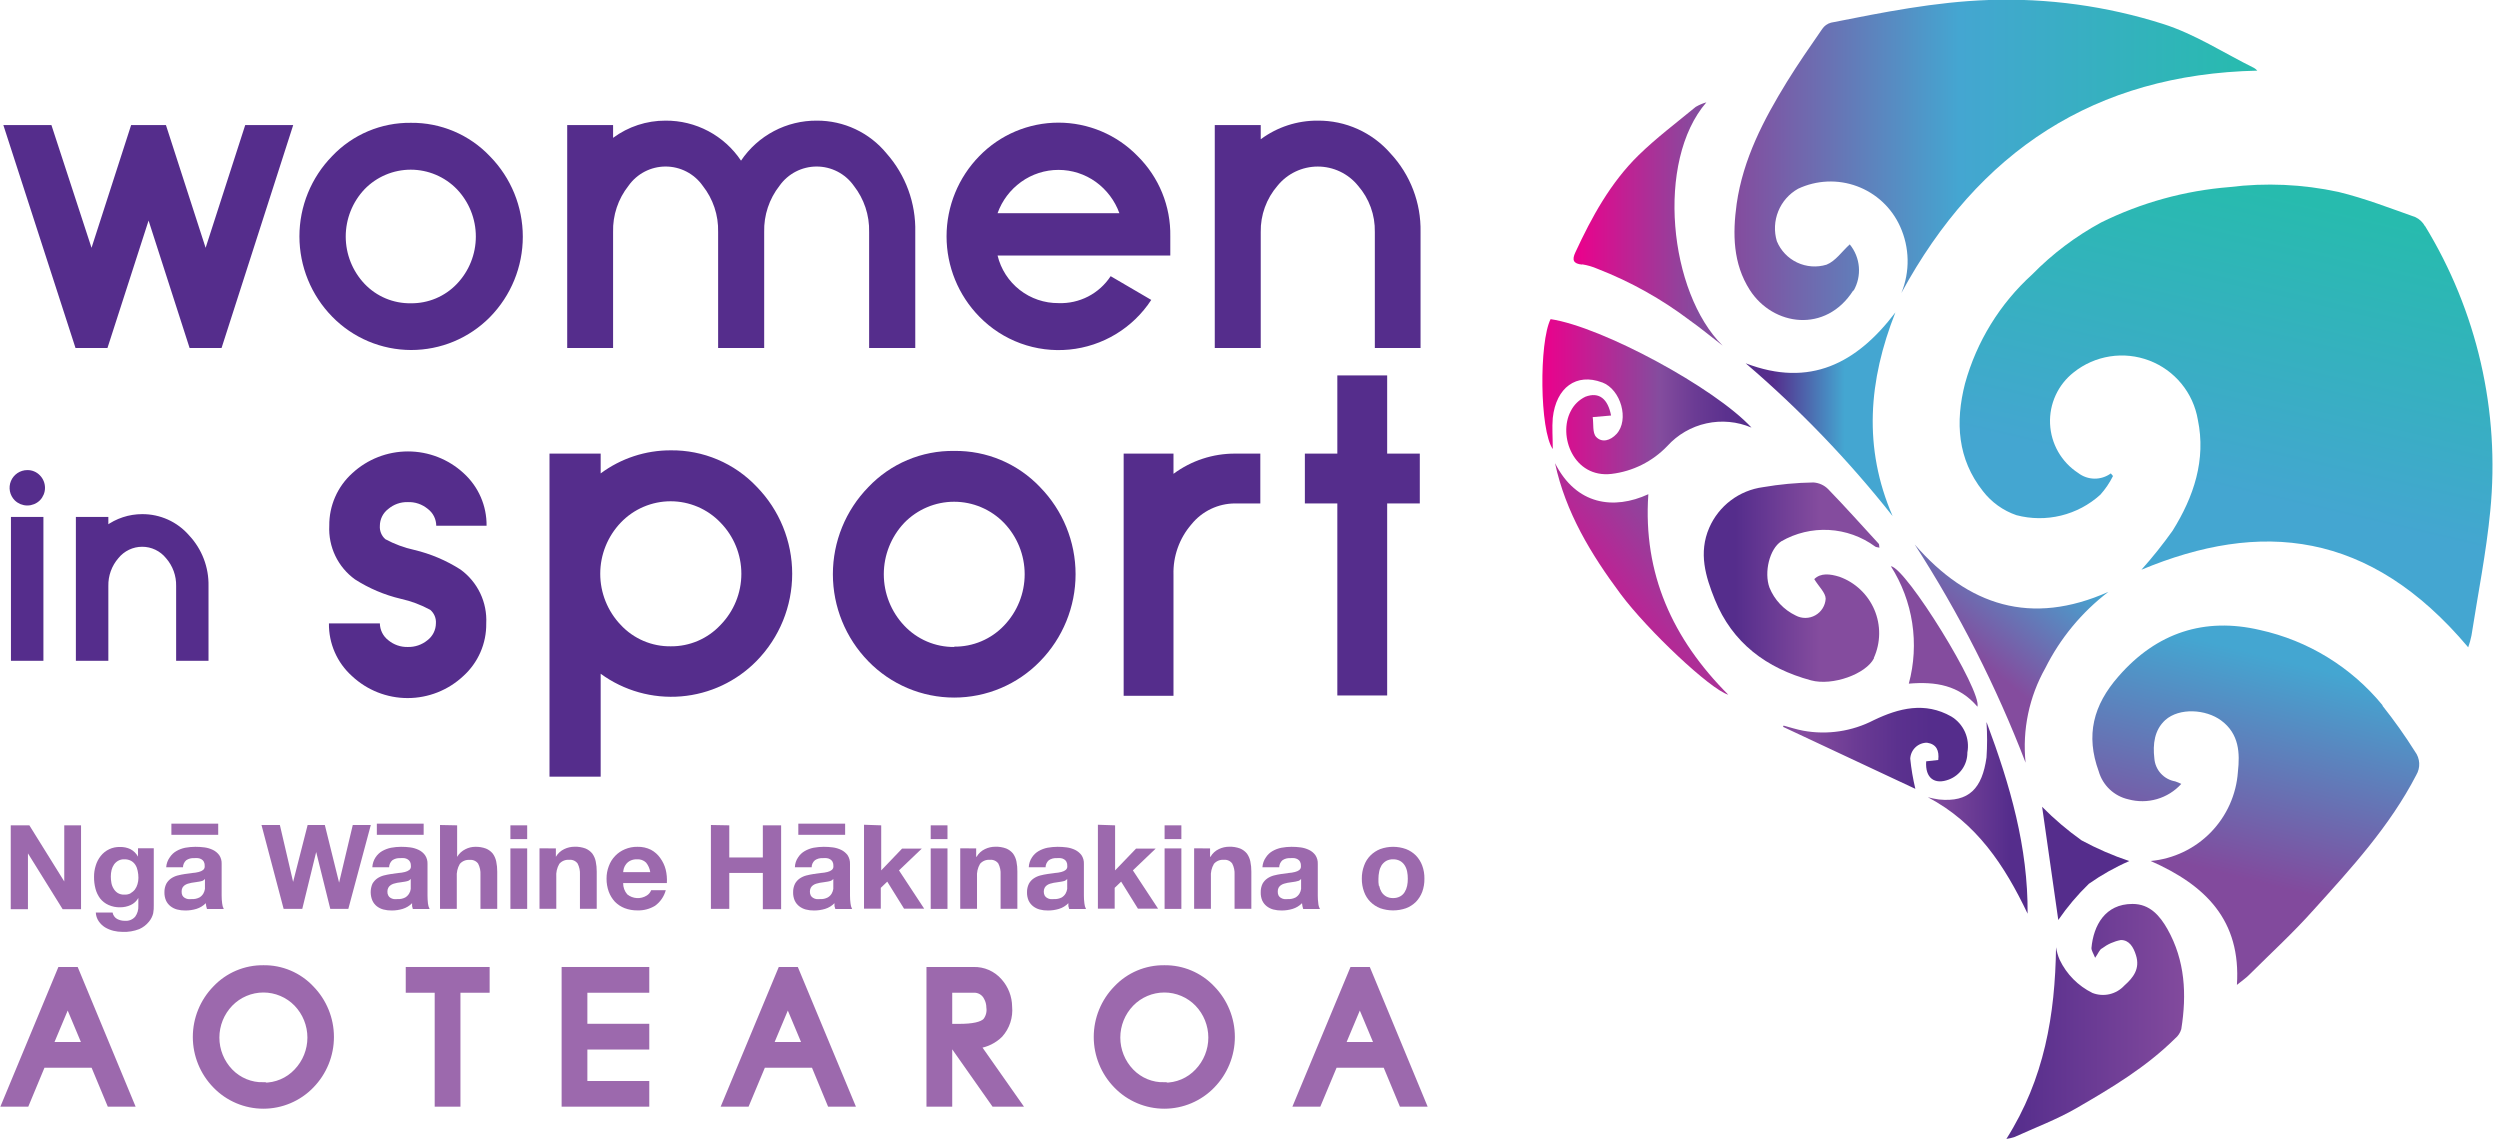 <svg width="298" height="136" viewBox="0 0 298 136" fill="none" xmlns="http://www.w3.org/2000/svg">
<g clip-path="url(#clip0)">
<path d="M289.06 26.97C288.804 26.492 288.401 26.11 287.91 25.88C284.91 24.82 281.91 23.65 278.75 22.88C274.48 21.957 270.085 21.761 265.75 22.3C260.428 22.723 255.236 24.155 250.45 26.52C247.416 28.165 244.645 30.255 242.23 32.72C238.386 36.208 235.612 40.717 234.23 45.72C233.05 50.33 233.34 54.72 236.36 58.54C237.384 59.868 238.774 60.866 240.36 61.41C242.098 61.868 243.923 61.884 245.669 61.458C247.416 61.032 249.028 60.177 250.36 58.97C250.962 58.299 251.47 57.548 251.87 56.74L251.61 56.43C251.044 56.844 250.358 57.063 249.657 57.054C248.955 57.045 248.276 56.808 247.72 56.38C246.735 55.74 245.916 54.874 245.333 53.854C244.75 52.834 244.419 51.69 244.367 50.516C244.315 49.343 244.544 48.173 245.035 47.106C245.526 46.039 246.265 45.104 247.19 44.38C248.439 43.383 249.927 42.73 251.507 42.484C253.086 42.238 254.702 42.408 256.195 42.977C257.689 43.547 259.008 44.496 260.022 45.731C261.037 46.966 261.711 48.444 261.98 50.02C262.98 54.82 261.49 59.23 258.98 63.25C257.829 64.872 256.587 66.428 255.26 67.91C269.42 62.01 282.43 63.16 294.21 77.16C294.375 76.7 294.506 76.229 294.6 75.75C295.37 70.8 296.36 65.87 296.84 60.9C298.011 49.02 295.273 37.082 289.04 26.9" fill="url(#paint0_linear)"/>
<path d="M220.95 34.65C221.44 33.791 221.659 32.804 221.577 31.819C221.495 30.833 221.116 29.896 220.49 29.13C219.57 29.96 218.79 31.13 217.72 31.55C216.562 31.903 215.314 31.811 214.219 31.294C213.125 30.776 212.262 29.869 211.8 28.75C211.45 27.576 211.51 26.317 211.97 25.182C212.429 24.046 213.262 23.1 214.33 22.5C215.422 21.986 216.605 21.695 217.81 21.642C219.015 21.59 220.219 21.779 221.351 22.197C222.483 22.615 223.52 23.254 224.402 24.077C225.285 24.9 225.994 25.89 226.49 26.99C227.056 28.233 227.361 29.579 227.387 30.945C227.413 32.31 227.159 33.666 226.64 34.93C235.82 18.01 249.72 8.85 269.07 8.42C268.964 8.297 268.839 8.193 268.7 8.11C265.09 6.32 261.62 4.05 257.82 2.85C251.11 0.72 244.085 -0.244 237.05 1.52364e-06C230.66 0.22 224.47 1.47 218.26 2.7C217.831 2.814 217.457 3.081 217.21 3.45C215.77 5.53 214.33 7.6 213.01 9.74C210.23 14.26 207.78 18.94 207.01 24.3C206.52 27.87 206.56 31.42 208.58 34.57C211.34 38.87 217.63 39.77 220.91 34.62" fill="url(#paint1_linear)"/>
<path d="M284.02 84.09C280.287 79.524 275.121 76.353 269.36 75.09C262.8 73.56 257.09 75.38 252.52 80.63C249.52 84.05 248.59 87.63 250.17 91.95C250.406 92.771 250.858 93.513 251.479 94.099C252.1 94.684 252.867 95.093 253.7 95.28C254.819 95.586 256.001 95.576 257.115 95.251C258.229 94.927 259.231 94.3 260.01 93.44C259.773 93.325 259.529 93.225 259.28 93.14C258.622 93.026 258.02 92.696 257.571 92.201C257.122 91.707 256.85 91.076 256.8 90.41C256.6 88.7 256.8 87.02 258.1 85.83C259.78 84.33 262.95 84.54 264.76 85.88C266.93 87.48 267 89.8 266.76 91.99C266.572 94.71 265.422 97.273 263.517 99.223C261.612 101.172 259.075 102.38 256.36 102.63C262.94 105.53 267.14 109.72 266.64 117.4C267.29 116.87 267.74 116.57 268.11 116.19C270.68 113.63 273.35 111.19 275.78 108.46C280.3 103.46 284.88 98.46 288.02 92.38C288.274 91.952 288.396 91.459 288.369 90.962C288.342 90.466 288.169 89.988 287.87 89.59C286.676 87.692 285.378 85.863 283.98 84.11" fill="url(#paint2_linear)"/>
<path d="M223.36 78.43C223.767 77.53 223.984 76.556 223.996 75.568C224.008 74.581 223.816 73.601 223.431 72.692C223.045 71.782 222.476 70.963 221.758 70.284C221.04 69.606 220.19 69.083 219.26 68.75C218.13 68.4 217.03 68.27 216.26 69.03C216.81 69.94 217.61 70.65 217.62 71.37C217.596 71.777 217.47 72.171 217.254 72.516C217.037 72.862 216.737 73.147 216.382 73.346C216.026 73.545 215.626 73.652 215.219 73.656C214.812 73.66 214.41 73.562 214.05 73.37C212.628 72.689 211.512 71.501 210.92 70.04C210.26 68.22 210.92 65.44 212.32 64.53C214.043 63.536 216.019 63.064 218.006 63.172C219.992 63.281 221.905 63.964 223.51 65.14C223.61 65.23 223.79 65.22 224.03 65.28C223.97 65.03 224.03 64.87 223.92 64.79C221.92 62.62 219.97 60.42 217.92 58.31C217.45 57.833 216.819 57.548 216.15 57.51C214.139 57.541 212.133 57.729 210.15 58.07C208.755 58.256 207.432 58.8 206.309 59.648C205.186 60.496 204.301 61.62 203.74 62.91C202.44 65.91 203.31 68.74 204.4 71.45C206.49 76.63 210.56 79.66 215.88 81.1C218.44 81.79 222.44 80.34 223.38 78.46" fill="url(#paint3_linear)"/>
<path d="M254.18 107.75C250.93 107.75 249.54 110.32 249.3 113.01C249.3 113.32 249.54 113.67 249.74 114.17C250.13 113.63 250.27 113.17 250.56 113.05C251.222 112.547 251.993 112.204 252.81 112.05C253.81 112.05 254.31 112.9 254.61 113.87C255.12 115.49 254.27 116.55 253.22 117.48C252.749 117.992 252.134 118.35 251.456 118.507C250.778 118.663 250.068 118.612 249.42 118.36C247.715 117.521 246.341 116.134 245.52 114.42C245.308 113.938 245.16 113.43 245.08 112.91C244.97 120.97 243.69 128.61 239.16 135.76C239.5 135.711 239.835 135.63 240.16 135.52C242.62 134.4 245.16 133.45 247.5 132.1C251.67 129.69 255.82 127.21 259.28 123.78C259.63 123.492 259.884 123.105 260.01 122.67C260.67 118.54 260.47 114.49 258.36 110.75C257.46 109.16 256.26 107.75 254.21 107.75" fill="url(#paint4_linear)"/>
<path d="M190.98 45.58C193.22 46.42 194.23 50.06 192.69 51.73C191.96 52.52 190.95 52.81 190.26 52.08C189.8 51.59 189.97 50.52 189.85 49.72L192.04 49.53C191.67 47.59 190.65 46.66 188.98 47.29C188.222 47.653 187.606 48.258 187.23 49.01C185.68 51.95 187.58 57.01 192.09 56.49C194.62 56.189 196.967 55.019 198.73 53.18C199.967 51.811 201.6 50.863 203.401 50.467C205.203 50.07 207.083 50.246 208.78 50.97C204.42 46.25 191 38.97 184.83 38.04C183.45 40.81 183.52 51.27 185.09 53.53C185.09 52.15 184.99 50.97 185.09 49.82C185.49 46.16 187.92 44.44 190.96 45.58" fill="url(#paint5_linear)"/>
<path d="M188.6 31.51C189.234 31.612 189.852 31.793 190.44 32.05C194.374 33.581 198.076 35.651 201.44 38.2C202.77 39.14 204.04 40.2 205.34 41.2C198.92 34.86 197.34 19.2 203.4 12.2C202.955 12.325 202.529 12.507 202.13 12.74C199.84 14.63 197.44 16.43 195.32 18.5C191.97 21.78 189.74 25.86 187.78 30.09C187.36 30.99 187.53 31.44 188.59 31.54" fill="url(#paint6_linear)"/>
<path d="M228.24 64.91C233.527 73.099 237.954 81.812 241.45 90.91C241.049 87.001 241.87 83.063 243.8 79.64C245.581 76.076 248.153 72.967 251.32 70.55C242.11 74.64 234.61 72.23 228.24 64.91Z" fill="url(#paint7_linear)"/>
<path d="M208.09 43.31C214.505 48.796 220.37 54.895 225.6 61.52C222.07 53.37 222.73 45.35 225.93 37.24C221.34 43.3 215.74 46.24 208.1 43.31" fill="url(#paint8_linear)"/>
<path d="M196.48 58.91C192.39 60.8 187.89 60.22 185.36 55.21C186.62 61.08 189.65 66.07 193.18 70.81C196.4 75.13 203.87 82.18 206.01 82.81C199.36 76.15 195.84 68.38 196.48 58.95" fill="url(#paint9_linear)"/>
<path d="M229.6 90.75C229.46 92.75 230.6 93.57 232.31 92.92C232.962 92.673 233.522 92.231 233.916 91.656C234.309 91.08 234.517 90.397 234.51 89.7C234.666 88.876 234.567 88.023 234.226 87.256C233.885 86.49 233.317 85.845 232.6 85.41C229.45 83.62 226.34 84.41 223.36 85.84C220.77 87.181 217.809 87.624 214.94 87.1C214.15 86.95 213.37 86.7 212.6 86.49L212.54 86.64L228.31 94.03C228.026 92.845 227.822 91.642 227.7 90.43C227.726 89.917 227.948 89.434 228.32 89.08C228.692 88.726 229.186 88.529 229.7 88.53C230.83 88.7 231.17 89.46 231.04 90.59L229.6 90.75Z" fill="url(#paint10_linear)"/>
<path d="M236.79 86.11C236.886 87.505 236.886 88.905 236.79 90.3C236.27 93.95 234.74 95.66 231.12 95.3C230.675 95.234 230.235 95.144 229.8 95.03C235.62 98.09 238.97 103.19 241.69 108.91C241.75 100.99 239.61 93.6 236.82 86.13" fill="url(#paint11_linear)"/>
<path d="M235.71 84.25C236.27 82.35 227.23 67.7 225.39 67.49C226.7 69.547 227.566 71.854 227.935 74.264C228.303 76.675 228.165 79.136 227.53 81.49C230.73 81.22 233.53 81.67 235.71 84.24" fill="url(#paint12_linear)"/>
<path d="M245.35 109.66C246.418 108.106 247.637 106.663 248.99 105.35C250.5 104.285 252.115 103.377 253.81 102.64C251.846 101.982 249.942 101.155 248.12 100.17C246.441 98.975 244.868 97.636 243.42 96.17C244.04 100.5 244.73 105.37 245.35 109.68" fill="#552D8C"/>
<path d="M9.07 115.55L15.74 131.63H13.04L11.11 126.99H5.11L3.18 131.63H0.47L7.15 115.55H9.07ZM10.07 124.49L8.07 119.72L6.07 124.49H10.07Z" fill="#9C69AD" stroke="#9C69AD" stroke-width="0.57" stroke-miterlimit="10"/>
<path d="M31.4 115.34C32.473 115.324 33.538 115.532 34.526 115.951C35.514 116.369 36.404 116.989 37.14 117.77C38.666 119.329 39.521 121.423 39.521 123.605C39.521 125.787 38.666 127.881 37.14 129.44C36.394 130.21 35.501 130.822 34.514 131.239C33.528 131.657 32.467 131.873 31.395 131.873C30.323 131.873 29.262 131.657 28.276 131.239C27.289 130.822 26.396 130.21 25.65 129.44C24.124 127.881 23.269 125.787 23.269 123.605C23.269 121.423 24.124 119.329 25.65 117.77C26.389 116.99 27.281 116.372 28.271 115.954C29.261 115.536 30.326 115.327 31.4 115.34V115.34ZM31.4 129.34C32.133 129.351 32.86 129.209 33.535 128.923C34.21 128.638 34.818 128.214 35.32 127.68C36.352 126.604 36.928 125.171 36.928 123.68C36.928 122.189 36.352 120.756 35.32 119.68C34.811 119.155 34.202 118.738 33.528 118.453C32.855 118.168 32.131 118.021 31.4 118.021C30.669 118.021 29.945 118.168 29.272 118.453C28.598 118.738 27.989 119.155 27.48 119.68C26.444 120.754 25.865 122.188 25.865 123.68C25.865 125.172 26.444 126.606 27.48 127.68C27.986 128.205 28.596 128.619 29.271 128.896C29.946 129.174 30.671 129.308 31.4 129.29V129.34Z" fill="#9C69AD" stroke="#9C69AD" stroke-width="0.57" stroke-miterlimit="10"/>
<path d="M58.08 115.55V118.05H54.6V131.63H52.1V118.05H48.65V115.55H58.08Z" fill="#9C69AD" stroke="#9C69AD" stroke-width="0.57" stroke-miterlimit="10"/>
<path d="M67.23 115.55H77.11V118.05H69.73V122.32H77.11V124.82H69.73V129.14H77.11V131.63H67.23V115.55Z" fill="#9C69AD" stroke="#9C69AD" stroke-width="0.57" stroke-miterlimit="10"/>
<path d="M94.91 115.55L101.6 131.63H98.9L96.98 126.99H90.98L89.04 131.63H86.33L93.02 115.55H94.91ZM95.91 124.49L93.91 119.72L91.91 124.49H95.91Z" fill="#9C69AD" stroke="#9C69AD" stroke-width="0.57" stroke-miterlimit="10"/>
<path d="M118.46 131.63L113.22 124.18V131.63H110.72V115.55H116.03C116.625 115.531 117.216 115.645 117.761 115.884C118.306 116.123 118.791 116.48 119.18 116.93C119.93 117.774 120.35 118.861 120.36 119.99C120.419 120.601 120.351 121.218 120.16 121.801C119.969 122.385 119.659 122.922 119.25 123.38C118.539 124.083 117.62 124.539 116.63 124.68L121.51 131.63H118.46ZM114.34 122.33C115.97 122.33 117.01 122.1 117.45 121.65C117.62 121.431 117.744 121.18 117.814 120.912C117.884 120.644 117.9 120.364 117.86 120.09C117.857 119.688 117.754 119.293 117.56 118.94C117.424 118.655 117.205 118.418 116.932 118.259C116.659 118.1 116.345 118.027 116.03 118.05H113.22V122.33H114.34Z" fill="#9C69AD" stroke="#9C69AD" stroke-width="0.57" stroke-miterlimit="10"/>
<path d="M138.79 115.34C139.863 115.326 140.927 115.534 141.915 115.953C142.903 116.371 143.794 116.99 144.53 117.77C146.056 119.329 146.911 121.423 146.911 123.605C146.911 125.787 146.056 127.881 144.53 129.44C143.784 130.21 142.891 130.822 141.904 131.239C140.918 131.657 139.857 131.873 138.785 131.873C137.713 131.873 136.652 131.657 135.666 131.239C134.679 130.822 133.786 130.21 133.04 129.44C131.514 127.881 130.659 125.787 130.659 123.605C130.659 121.423 131.514 119.329 133.04 117.77C133.778 116.989 134.671 116.37 135.66 115.952C136.65 115.534 137.716 115.325 138.79 115.34V115.34ZM138.79 129.34C139.523 129.351 140.25 129.208 140.925 128.923C141.6 128.637 142.208 128.214 142.71 127.68C143.742 126.604 144.318 125.171 144.318 123.68C144.318 122.189 143.742 120.756 142.71 119.68C142.201 119.155 141.592 118.738 140.918 118.453C140.245 118.168 139.521 118.021 138.79 118.021C138.059 118.021 137.335 118.168 136.662 118.453C135.988 118.738 135.379 119.155 134.87 119.68C133.834 120.754 133.255 122.188 133.255 123.68C133.255 125.172 133.834 126.606 134.87 127.68C135.376 128.206 135.985 128.621 136.66 128.898C137.335 129.175 138.061 129.309 138.79 129.29V129.34Z" fill="#9C69AD" stroke="#9C69AD" stroke-width="0.57" stroke-miterlimit="10"/>
<path d="M163.09 115.55L169.75 131.63H167.06L165.13 126.99H159.13L157.19 131.63H154.48L161.17 115.55H163.09ZM164.09 124.49L162.09 119.72L160.09 124.49H164.09Z" fill="#9C69AD" stroke="#9C69AD" stroke-width="0.57" stroke-miterlimit="10"/>
<path d="M22.6 41.48L17.71 26.29L12.81 41.48H9L0.4 14.91H6.13L10.91 29.54L15.63 14.91H19.78L24.51 29.54L29.23 14.91H34.95L26.41 41.48H22.6Z" fill="#552D8C"/>
<path d="M48.98 14.64C50.743 14.621 52.49 14.966 54.113 15.655C55.736 16.343 57.199 17.359 58.41 18.64C60.916 21.197 62.319 24.635 62.319 28.215C62.319 31.795 60.916 35.233 58.41 37.79C57.181 39.038 55.716 40.029 54.099 40.704C52.483 41.379 50.748 41.724 48.997 41.721C47.245 41.717 45.512 41.364 43.898 40.682C42.285 40 40.824 39.004 39.6 37.75C37.094 35.193 35.691 31.755 35.691 28.175C35.691 24.595 37.094 21.157 39.6 18.6C40.806 17.329 42.262 16.322 43.877 15.64C45.491 14.959 47.228 14.618 48.98 14.64V14.64ZM48.98 36.15C50.003 36.162 51.018 35.963 51.961 35.566C52.903 35.168 53.754 34.581 54.46 33.84C55.911 32.319 56.72 30.297 56.72 28.195C56.72 26.093 55.911 24.071 54.46 22.55C53.745 21.815 52.89 21.23 51.945 20.831C51.001 20.432 49.986 20.226 48.96 20.226C47.934 20.226 46.919 20.432 45.975 20.831C45.03 21.23 44.175 21.815 43.46 22.55C42.016 24.075 41.211 26.095 41.211 28.195C41.211 30.295 42.016 32.315 43.46 33.84C44.17 34.586 45.028 35.176 45.978 35.574C46.928 35.971 47.95 36.167 48.98 36.15V36.15Z" fill="#552D8C"/>
<path d="M97.38 14.38C98.965 14.375 100.53 14.722 101.964 15.397C103.398 16.071 104.664 17.056 105.67 18.28C107.955 20.862 109.181 24.213 109.1 27.66V41.48H103.6V27.66C103.651 25.663 103.004 23.711 101.77 22.14C101.269 21.432 100.606 20.855 99.836 20.456C99.066 20.058 98.212 19.85 97.345 19.85C96.478 19.85 95.624 20.058 94.854 20.456C94.084 20.855 93.421 21.432 92.92 22.14C91.686 23.711 91.039 25.663 91.09 27.66V41.48H85.6V27.66C85.653 25.661 85.001 23.707 83.76 22.14C83.26 21.432 82.598 20.855 81.829 20.456C81.06 20.058 80.206 19.85 79.34 19.85C78.474 19.85 77.62 20.058 76.851 20.456C76.082 20.855 75.419 21.432 74.92 22.14C73.679 23.707 73.027 25.661 73.08 27.66V41.48H67.61V14.91H73.08V16.43C74.888 15.091 77.08 14.372 79.33 14.38C81.108 14.367 82.861 14.796 84.432 15.629C86.003 16.462 87.343 17.672 88.33 19.15C89.327 17.669 90.675 16.458 92.254 15.626C93.834 14.793 95.595 14.365 97.38 14.38V14.38Z" fill="#552D8C"/>
<path d="M137.23 35.75C136.15 37.405 134.712 38.797 133.021 39.821C131.331 40.846 129.432 41.477 127.465 41.669C125.498 41.861 123.513 41.609 121.656 40.931C119.8 40.252 118.12 39.165 116.74 37.75C114.234 35.193 112.83 31.755 112.83 28.175C112.83 24.595 114.234 21.157 116.74 18.6C117.966 17.34 119.432 16.339 121.052 15.655C122.672 14.972 124.412 14.619 126.17 14.619C127.928 14.619 129.668 14.972 131.288 15.655C132.908 16.339 134.374 17.34 135.6 18.6C136.863 19.849 137.86 21.341 138.53 22.985C139.201 24.63 139.53 26.394 139.5 28.17V30.46H118.91C119.303 32.086 120.234 33.531 121.552 34.56C122.87 35.59 124.498 36.143 126.17 36.13C127.396 36.178 128.613 35.907 129.703 35.345C130.793 34.782 131.719 33.947 132.39 32.92L137.23 35.75ZM133.43 25.41C132.89 23.918 131.915 22.622 130.63 21.69C129.331 20.754 127.771 20.251 126.17 20.251C124.569 20.251 123.009 20.754 121.71 21.69C120.422 22.619 119.446 23.916 118.91 25.41H133.43Z" fill="#552D8C"/>
<path d="M157.08 14.38C158.719 14.367 160.342 14.708 161.837 15.382C163.332 16.055 164.663 17.044 165.74 18.28C168.112 20.82 169.4 24.185 169.33 27.66V41.48H163.88V27.66C163.924 25.635 163.211 23.667 161.88 22.14C161.301 21.425 160.569 20.849 159.739 20.454C158.908 20.058 158 19.853 157.08 19.853C156.16 19.853 155.252 20.058 154.421 20.454C153.591 20.849 152.859 21.425 152.28 22.14C150.956 23.671 150.243 25.636 150.28 27.66V41.48H144.8V14.91H150.28V16.6C152.245 15.141 154.632 14.362 157.08 14.38Z" fill="#552D8C"/>
<path d="M48.6 59.85C47.752 59.829 46.926 60.121 46.28 60.67C45.971 60.904 45.719 61.206 45.546 61.553C45.373 61.9 45.282 62.282 45.28 62.67C45.257 62.969 45.304 63.269 45.417 63.546C45.53 63.824 45.705 64.072 45.93 64.27C47.015 64.855 48.176 65.286 49.38 65.55C51.33 66.015 53.189 66.802 54.88 67.88C55.889 68.609 56.7 69.58 57.238 70.703C57.776 71.826 58.024 73.066 57.96 74.31C57.977 75.492 57.741 76.663 57.268 77.746C56.796 78.829 56.097 79.799 55.22 80.59C53.423 82.273 51.052 83.21 48.59 83.21C46.128 83.21 43.757 82.273 41.96 80.59C41.079 79.801 40.378 78.832 39.904 77.748C39.429 76.665 39.193 75.493 39.21 74.31H45.28C45.285 74.697 45.378 75.078 45.551 75.424C45.724 75.771 45.973 76.073 46.28 76.31C46.93 76.852 47.754 77.14 48.6 77.12C49.459 77.144 50.297 76.856 50.96 76.31C51.267 76.074 51.517 75.771 51.69 75.425C51.863 75.079 51.956 74.697 51.96 74.31C51.983 74.005 51.933 73.7 51.815 73.418C51.697 73.136 51.513 72.887 51.28 72.69C50.18 72.092 49.002 71.651 47.78 71.38C45.839 70.922 43.989 70.137 42.31 69.06C41.308 68.335 40.502 67.37 39.968 66.254C39.434 65.138 39.187 63.906 39.25 62.67C39.237 61.489 39.475 60.32 39.949 59.239C40.423 58.157 41.123 57.19 42 56.4C43.806 54.734 46.173 53.81 48.63 53.81C51.087 53.81 53.454 54.734 55.26 56.4C56.134 57.192 56.83 58.16 57.303 59.241C57.775 60.322 58.013 61.491 58 62.67H52C51.999 62.282 51.908 61.9 51.735 61.553C51.562 61.206 51.31 60.903 51 60.67C50.33 60.108 49.474 59.816 48.6 59.85Z" fill="#552D8C"/>
<path d="M79.97 53.68C81.882 53.659 83.778 54.034 85.539 54.781C87.299 55.528 88.886 56.63 90.2 58.02C92.911 60.793 94.429 64.517 94.429 68.395C94.429 72.273 92.911 75.997 90.2 78.77C87.803 81.221 84.603 82.726 81.187 83.009C77.771 83.292 74.367 82.334 71.6 80.31V92.58H65.5V54.07H71.6V56.43C74.019 54.633 76.956 53.668 79.97 53.68ZM79.97 77.04C81.077 77.049 82.174 76.827 83.192 76.39C84.209 75.953 85.124 75.309 85.88 74.5C87.476 72.869 88.37 70.677 88.37 68.395C88.37 66.113 87.476 63.921 85.88 62.29C85.113 61.488 84.191 60.849 83.17 60.413C82.149 59.977 81.05 59.752 79.94 59.752C78.83 59.752 77.731 59.977 76.71 60.413C75.689 60.849 74.767 61.488 74 62.29C72.427 63.933 71.549 66.12 71.549 68.395C71.549 70.67 72.427 72.857 74 74.5C74.763 75.317 75.688 75.965 76.716 76.402C77.744 76.84 78.853 77.057 79.97 77.04V77.04Z" fill="#552D8C"/>
<path d="M113.74 53.75C115.65 53.724 117.545 54.093 119.306 54.835C121.066 55.577 122.654 56.675 123.97 58.06C126.687 60.834 128.209 64.562 128.209 68.445C128.209 72.328 126.687 76.056 123.97 78.83C122.64 80.197 121.05 81.284 119.293 82.026C117.535 82.769 115.647 83.151 113.74 83.151C111.833 83.151 109.945 82.769 108.187 82.026C106.43 81.284 104.84 80.197 103.51 78.83C100.797 76.054 99.279 72.326 99.279 68.445C99.279 64.564 100.797 60.836 103.51 58.06C104.824 56.673 106.412 55.574 108.173 54.832C109.934 54.09 111.829 53.722 113.74 53.75V53.75ZM113.74 77.08C114.849 77.091 115.949 76.874 116.971 76.442C117.993 76.011 118.915 75.373 119.68 74.57C121.259 72.924 122.141 70.731 122.141 68.45C122.141 66.169 121.259 63.976 119.68 62.33C118.908 61.532 117.983 60.898 116.961 60.465C115.939 60.031 114.84 59.808 113.73 59.808C112.62 59.808 111.521 60.031 110.499 60.465C109.477 60.898 108.552 61.532 107.78 62.33C106.219 63.985 105.349 66.175 105.349 68.45C105.349 70.725 106.219 72.915 107.78 74.57C108.544 75.383 109.468 76.029 110.493 76.468C111.519 76.907 112.624 77.129 113.74 77.12V77.08Z" fill="#552D8C"/>
<path d="M139.88 56.48C142.006 54.905 144.584 54.059 147.23 54.07H150.23V60.01H147.23C146.231 60.01 145.244 60.234 144.343 60.665C143.442 61.096 142.648 61.723 142.02 62.5C140.582 64.162 139.818 66.303 139.88 68.5V82.94H133.94V54.07H139.88V56.48Z" fill="#552D8C"/>
<path d="M165.35 54.07H169.24V60.01H165.35V82.9H159.41V60.01H155.54V54.07H159.41V44.75H165.35V54.07Z" fill="#552D8C"/>
<path d="M4.6 56.81C4.952 57.167 5.149 57.649 5.149 58.15C5.149 58.651 4.952 59.133 4.6 59.49C4.241 59.842 3.758 60.04 3.255 60.04C2.752 60.04 2.269 59.842 1.91 59.49C1.646 59.224 1.466 58.886 1.393 58.519C1.32 58.151 1.358 57.77 1.501 57.424C1.644 57.078 1.887 56.781 2.198 56.572C2.509 56.364 2.875 56.251 3.25 56.25C3.502 56.244 3.752 56.291 3.984 56.388C4.216 56.484 4.426 56.628 4.6 56.81ZM1.52 78.55H4.96V61.83H1.52V78.55Z" fill="#552D8C" stroke="#552D8C" stroke-width="0.43" stroke-miterlimit="10"/>
<path d="M16.94 61.5C17.971 61.492 18.991 61.709 19.93 62.133C20.869 62.558 21.705 63.181 22.38 63.96C23.876 65.555 24.687 67.673 24.64 69.86V78.55H21.21V69.86C21.24 68.586 20.79 67.348 19.95 66.39C19.588 65.943 19.131 65.583 18.612 65.335C18.093 65.087 17.525 64.959 16.95 64.959C16.375 64.959 15.807 65.087 15.288 65.335C14.769 65.583 14.312 65.943 13.95 66.39C13.117 67.351 12.671 68.588 12.7 69.86V78.55H9.26V61.83H12.7V62.9C13.927 61.992 15.413 61.501 16.94 61.5Z" fill="#552D8C" stroke="#552D8C" stroke-width="0.43" stroke-miterlimit="10"/>
<path d="M3.5 98.38L7.66 105.07V98.38H9.66V108.38H7.47L3.33 101.72V108.38H1.28V98.38H3.5Z" fill="#9C69AD"/>
<path d="M18.26 108.87C18.169 109.238 17.994 109.58 17.75 109.87C17.443 110.251 17.048 110.553 16.6 110.75C15.963 110.998 15.282 111.11 14.6 111.08C14.236 111.08 13.873 111.036 13.52 110.95C13.168 110.863 12.831 110.725 12.52 110.54C12.224 110.354 11.968 110.109 11.77 109.82C11.557 109.51 11.436 109.146 11.42 108.77H13.42C13.447 108.93 13.51 109.082 13.604 109.216C13.697 109.349 13.819 109.46 13.96 109.54C14.249 109.692 14.573 109.768 14.9 109.76C15.128 109.779 15.358 109.744 15.57 109.657C15.782 109.57 15.971 109.434 16.12 109.26C16.384 108.891 16.514 108.443 16.49 107.99V107.04C16.283 107.409 15.965 107.703 15.58 107.88C15.188 108.059 14.761 108.151 14.33 108.15C13.848 108.164 13.369 108.068 12.93 107.87C12.538 107.695 12.195 107.428 11.93 107.09C11.674 106.742 11.487 106.348 11.38 105.93C11.261 105.473 11.204 105.002 11.21 104.53C11.205 104.072 11.272 103.617 11.41 103.18C11.533 102.766 11.733 102.379 12 102.04C12.272 101.692 12.621 101.413 13.021 101.225C13.421 101.038 13.859 100.947 14.3 100.96C14.731 100.947 15.16 101.036 15.55 101.22C15.931 101.422 16.244 101.732 16.45 102.11V102.11V101.11H18.33V107.86C18.343 108.198 18.319 108.537 18.26 108.87V108.87ZM15.55 106.47C15.756 106.363 15.937 106.213 16.08 106.03C16.221 105.837 16.326 105.62 16.39 105.39C16.463 105.15 16.5 104.901 16.5 104.65C16.501 104.364 16.471 104.079 16.41 103.8C16.365 103.552 16.273 103.314 16.14 103.1C16.011 102.896 15.832 102.727 15.62 102.61C15.37 102.481 15.091 102.419 14.81 102.43C14.559 102.42 14.31 102.478 14.09 102.6C13.892 102.711 13.721 102.865 13.59 103.05C13.455 103.248 13.357 103.468 13.3 103.7C13.239 103.956 13.209 104.217 13.21 104.48C13.208 104.738 13.232 104.996 13.28 105.25C13.324 105.495 13.416 105.73 13.55 105.94C13.67 106.147 13.838 106.321 14.04 106.45C14.273 106.585 14.54 106.651 14.81 106.64C15.084 106.658 15.358 106.599 15.6 106.47H15.55Z" fill="#9C69AD"/>
<path d="M20.24 102.19C20.438 101.885 20.705 101.632 21.02 101.45C21.349 101.26 21.707 101.125 22.08 101.05C22.476 100.979 22.878 100.942 23.28 100.94C23.648 100.939 24.015 100.962 24.38 101.01C24.727 101.057 25.064 101.158 25.38 101.31C25.676 101.454 25.933 101.667 26.13 101.93C26.339 102.242 26.441 102.615 26.42 102.99V106.75C26.419 107.061 26.439 107.372 26.48 107.68C26.499 107.914 26.564 108.141 26.67 108.35H24.67C24.63 108.24 24.599 108.126 24.58 108.01C24.554 107.895 24.537 107.778 24.53 107.66C24.22 107.977 23.834 108.211 23.41 108.34C22.985 108.468 22.544 108.532 22.1 108.53C21.763 108.536 21.426 108.496 21.1 108.41C20.817 108.333 20.551 108.201 20.32 108.02C20.093 107.841 19.912 107.612 19.79 107.35C19.654 107.035 19.59 106.693 19.6 106.35C19.594 106.004 19.669 105.661 19.82 105.35C19.957 105.101 20.148 104.885 20.38 104.72C20.618 104.556 20.881 104.435 21.16 104.36C21.453 104.285 21.75 104.225 22.05 104.18C22.34 104.13 22.64 104.09 22.92 104.06C23.18 104.045 23.438 104.005 23.69 103.94C23.883 103.896 24.063 103.81 24.22 103.69C24.286 103.634 24.337 103.563 24.368 103.483C24.399 103.402 24.41 103.316 24.4 103.23C24.412 103.054 24.378 102.878 24.3 102.72C24.237 102.598 24.139 102.498 24.02 102.43C23.895 102.354 23.755 102.306 23.61 102.29C23.447 102.274 23.283 102.274 23.12 102.29C22.794 102.27 22.471 102.357 22.2 102.54C22.08 102.645 21.984 102.774 21.917 102.919C21.85 103.064 21.813 103.221 21.81 103.38H19.81C19.838 102.951 19.987 102.538 20.24 102.19V102.19ZM24.15 104.99C24.016 105.035 23.879 105.068 23.74 105.09L23.29 105.16L22.82 105.23L22.38 105.34C22.244 105.383 22.116 105.447 22 105.53C21.893 105.61 21.804 105.713 21.74 105.83C21.674 105.974 21.643 106.132 21.65 106.29C21.645 106.445 21.675 106.599 21.74 106.74C21.803 106.856 21.896 106.953 22.01 107.02C22.13 107.094 22.262 107.145 22.4 107.17C22.553 107.185 22.707 107.185 22.86 107.17C23.175 107.188 23.489 107.122 23.77 106.98C23.964 106.866 24.126 106.704 24.24 106.51C24.336 106.339 24.4 106.153 24.43 105.96C24.43 105.773 24.43 105.623 24.43 105.51V104.77C24.355 104.864 24.259 104.939 24.15 104.99V104.99Z" fill="#9C69AD"/>
<path d="M39.37 108.34L37.69 101.56L36.03 108.34H33.81L31.17 98.34H33.36L34.94 105.12L36.67 98.34H38.72L40.42 105.21L42.05 98.34H44.2L41.52 108.34H39.37Z" fill="#9C69AD"/>
<path d="M44.77 102.19C44.971 101.888 45.237 101.634 45.55 101.45C45.883 101.261 46.244 101.126 46.62 101.05C47.013 100.978 47.411 100.941 47.81 100.94C48.178 100.939 48.545 100.962 48.91 101.01C49.257 101.057 49.594 101.158 49.91 101.31C50.207 101.452 50.465 101.665 50.66 101.93C50.873 102.241 50.978 102.613 50.96 102.99V106.75C50.961 107.061 50.978 107.371 51.01 107.68C51.032 107.914 51.1 108.142 51.21 108.35H49.21C49.169 108.24 49.139 108.126 49.12 108.01C49.12 107.89 49.12 107.78 49.12 107.66C48.809 107.977 48.424 108.211 48 108.34C47.575 108.469 47.134 108.533 46.69 108.53C46.353 108.536 46.016 108.495 45.69 108.41C45.407 108.333 45.141 108.201 44.91 108.02C44.686 107.841 44.508 107.611 44.39 107.35C44.255 107.034 44.186 106.694 44.186 106.35C44.186 106.006 44.255 105.666 44.39 105.35C44.53 105.103 44.721 104.888 44.95 104.72C45.188 104.556 45.451 104.435 45.73 104.36C46.03 104.29 46.32 104.22 46.62 104.18L47.5 104.06C47.76 104.044 48.018 104.004 48.27 103.94C48.462 103.894 48.642 103.809 48.8 103.69C48.866 103.634 48.917 103.563 48.948 103.483C48.98 103.402 48.99 103.316 48.98 103.23C48.989 103.053 48.951 102.877 48.87 102.72C48.807 102.598 48.709 102.498 48.59 102.43C48.468 102.355 48.332 102.308 48.19 102.29C48.024 102.274 47.856 102.274 47.69 102.29C47.364 102.271 47.041 102.359 46.77 102.54C46.65 102.645 46.554 102.774 46.487 102.919C46.42 103.064 46.383 103.221 46.38 103.38H44.38C44.401 102.956 44.536 102.545 44.77 102.19V102.19ZM48.68 104.99C48.55 105.035 48.416 105.068 48.28 105.09L47.83 105.16L47.35 105.23L46.91 105.34C46.777 105.383 46.652 105.447 46.54 105.53C46.43 105.607 46.341 105.71 46.28 105.83C46.207 105.972 46.173 106.131 46.18 106.29C46.173 106.446 46.207 106.602 46.28 106.74C46.336 106.858 46.427 106.955 46.54 107.02C46.66 107.094 46.792 107.145 46.93 107.17C47.083 107.185 47.237 107.185 47.39 107.17C47.705 107.189 48.019 107.124 48.3 106.98C48.494 106.866 48.656 106.704 48.77 106.51C48.874 106.344 48.939 106.155 48.96 105.96C48.971 105.81 48.971 105.66 48.96 105.51V104.77C48.884 104.863 48.788 104.938 48.68 104.99V104.99Z" fill="#9C69AD"/>
<path d="M54.49 98.38V102.14C54.724 101.74 55.072 101.419 55.49 101.22C55.843 101.04 56.233 100.944 56.63 100.94C57.073 100.925 57.514 100.997 57.93 101.15C58.245 101.281 58.523 101.487 58.74 101.75C58.942 102.031 59.081 102.351 59.15 102.69C59.234 103.091 59.274 103.5 59.27 103.91V108.34H57.27V104.27C57.298 103.81 57.202 103.35 56.99 102.94C56.876 102.786 56.724 102.664 56.548 102.587C56.373 102.51 56.181 102.48 55.99 102.5C55.769 102.481 55.547 102.515 55.342 102.598C55.137 102.681 54.955 102.812 54.81 102.98C54.53 103.457 54.405 104.009 54.45 104.56V108.34H52.45V98.34L54.49 98.38Z" fill="#9C69AD"/>
<path d="M60.84 100.02V98.38H62.84V100.02H60.84ZM62.84 101.13V108.34H60.84V101.13H62.84Z" fill="#9C69AD"/>
<path d="M66.26 101.13V102.13C66.491 101.728 66.84 101.406 67.26 101.21C67.644 101.025 68.064 100.93 68.49 100.93C68.933 100.915 69.374 100.987 69.79 101.14C70.105 101.271 70.383 101.477 70.6 101.74C70.802 102.021 70.942 102.341 71.01 102.68C71.094 103.081 71.134 103.49 71.13 103.9V108.33H69.13V104.26C69.158 103.8 69.061 103.34 68.85 102.93C68.736 102.776 68.584 102.654 68.409 102.577C68.233 102.5 68.041 102.47 67.85 102.49C67.629 102.471 67.407 102.505 67.202 102.588C66.997 102.671 66.815 102.802 66.67 102.97C66.391 103.447 66.265 103.999 66.31 104.55V108.33H64.31V101.12L66.26 101.13Z" fill="#9C69AD"/>
<path d="M74.77 106.61C75.094 106.872 75.492 107.026 75.908 107.052C76.323 107.077 76.737 106.971 77.09 106.75C77.333 106.602 77.519 106.376 77.62 106.11H79.36C79.16 106.859 78.708 107.516 78.08 107.97C77.451 108.351 76.725 108.542 75.99 108.52C75.464 108.528 74.942 108.436 74.45 108.25C74.013 108.078 73.618 107.816 73.29 107.48C72.971 107.131 72.723 106.723 72.56 106.28C72.384 105.786 72.296 105.265 72.3 104.74C72.295 104.227 72.387 103.719 72.57 103.24C72.734 102.789 72.989 102.377 73.32 102.03C73.65 101.685 74.049 101.412 74.49 101.23C74.964 101.029 75.475 100.93 75.99 100.94C76.544 100.925 77.093 101.045 77.59 101.29C78.038 101.529 78.422 101.872 78.71 102.29C79.007 102.699 79.225 103.16 79.35 103.65C79.478 104.177 79.525 104.719 79.49 105.26H74.28C74.271 105.755 74.445 106.236 74.77 106.61ZM77.01 102.82C76.868 102.682 76.698 102.576 76.512 102.509C76.326 102.442 76.127 102.415 75.93 102.43C75.658 102.418 75.386 102.473 75.14 102.59C74.946 102.684 74.775 102.821 74.64 102.99C74.52 103.138 74.428 103.308 74.37 103.49C74.324 103.643 74.294 103.801 74.28 103.96H77.51C77.45 103.542 77.277 103.147 77.01 102.82V102.82Z" fill="#9C69AD"/>
<path d="M86.93 98.38V102.21H90.93V98.38H93.11V108.38H90.93V104.05H86.93V108.34H84.74V98.34L86.93 98.38Z" fill="#9C69AD"/>
<path d="M95.14 102.19C95.338 101.885 95.605 101.632 95.92 101.45C96.249 101.26 96.607 101.125 96.98 101.05C97.376 100.979 97.778 100.942 98.18 100.94C98.548 100.939 98.915 100.962 99.28 101.01C99.627 101.057 99.964 101.158 100.28 101.31C100.574 101.457 100.831 101.669 101.03 101.93C101.235 102.244 101.336 102.615 101.32 102.99V106.75C101.319 107.061 101.339 107.372 101.38 107.68C101.399 107.914 101.464 108.141 101.57 108.35H99.57C99.531 108.238 99.497 108.125 99.47 108.01C99.46 107.894 99.46 107.776 99.47 107.66C99.159 107.977 98.774 108.211 98.35 108.34C97.925 108.467 97.484 108.531 97.04 108.53C96.703 108.537 96.366 108.497 96.04 108.41C95.757 108.333 95.491 108.201 95.26 108.02C95.033 107.841 94.852 107.612 94.73 107.35C94.594 107.035 94.529 106.693 94.54 106.35C94.534 106.004 94.609 105.661 94.76 105.35C94.894 105.099 95.086 104.883 95.32 104.72C95.558 104.556 95.821 104.435 96.1 104.36C96.39 104.29 96.69 104.22 96.98 104.18L97.86 104.06C98.12 104.045 98.378 104.005 98.63 103.94C98.823 103.896 99.003 103.81 99.16 103.69C99.226 103.634 99.277 103.563 99.308 103.483C99.34 103.402 99.35 103.316 99.34 103.23C99.352 103.054 99.318 102.878 99.24 102.72C99.174 102.6 99.077 102.5 98.96 102.43C98.835 102.354 98.695 102.306 98.55 102.29C98.387 102.274 98.223 102.274 98.06 102.29C97.734 102.27 97.411 102.357 97.14 102.54C97.017 102.643 96.919 102.771 96.851 102.917C96.784 103.062 96.749 103.22 96.75 103.38H94.75C94.761 102.954 94.896 102.54 95.14 102.19V102.19ZM99.05 104.99C98.916 105.035 98.779 105.068 98.64 105.09L98.19 105.16L97.72 105.23L97.28 105.34C97.144 105.383 97.016 105.447 96.9 105.53C96.793 105.61 96.704 105.713 96.64 105.83C96.57 105.973 96.536 106.131 96.54 106.29C96.538 106.446 96.572 106.6 96.64 106.74C96.703 106.856 96.796 106.953 96.91 107.02C97.029 107.094 97.162 107.145 97.3 107.17C97.453 107.185 97.607 107.185 97.76 107.17C98.072 107.19 98.383 107.124 98.66 106.98C98.859 106.869 99.025 106.707 99.14 106.51C99.236 106.339 99.3 106.153 99.33 105.96C99.33 105.773 99.33 105.623 99.33 105.51V104.77C99.255 104.864 99.159 104.939 99.05 104.99V104.99Z" fill="#9C69AD"/>
<path d="M105.04 98.38V103.75L107.53 101.15H109.88L107.16 103.75L110.16 108.31H107.76L105.76 105.09L104.99 105.83V108.31H102.99V98.31L105.04 98.38Z" fill="#9C69AD"/>
<path d="M110.94 100.02V98.38H112.94V100.02H110.94ZM112.94 101.13V108.34H110.94V101.13H112.94Z" fill="#9C69AD"/>
<path d="M116.36 101.13V102.13H116.41C116.641 101.728 116.99 101.406 117.41 101.21C117.794 101.025 118.214 100.93 118.64 100.93C119.083 100.915 119.524 100.987 119.94 101.14C120.255 101.271 120.533 101.477 120.75 101.74C120.952 102.021 121.091 102.341 121.16 102.68C121.24 103.082 121.277 103.491 121.27 103.9V108.33H119.27V104.26C119.301 103.8 119.208 103.341 119 102.93C118.886 102.776 118.734 102.654 118.558 102.577C118.383 102.5 118.191 102.47 118 102.49C117.779 102.471 117.557 102.505 117.352 102.588C117.147 102.671 116.965 102.802 116.82 102.97C116.54 103.447 116.415 103.999 116.46 104.55V108.33H114.46V101.12L116.36 101.13Z" fill="#9C69AD"/>
<path d="M123.02 102.19C123.218 101.885 123.485 101.632 123.8 101.45C124.13 101.26 124.487 101.125 124.86 101.05C125.256 100.979 125.658 100.942 126.06 100.94C126.428 100.939 126.795 100.962 127.16 101.01C127.507 101.057 127.844 101.158 128.16 101.31C128.454 101.457 128.711 101.669 128.91 101.93C129.119 102.242 129.221 102.615 129.2 102.99V106.75C129.199 107.061 129.219 107.372 129.26 107.68C129.279 107.914 129.344 108.141 129.45 108.35H127.45C127.411 108.238 127.377 108.125 127.35 108.01C127.35 107.89 127.35 107.78 127.35 107.66C127.039 107.977 126.654 108.211 126.23 108.34C125.805 108.468 125.364 108.532 124.92 108.53C124.583 108.537 124.246 108.497 123.92 108.41C123.637 108.333 123.371 108.201 123.14 108.02C122.913 107.841 122.732 107.612 122.61 107.35C122.474 107.035 122.41 106.693 122.42 106.35C122.414 106.004 122.489 105.661 122.64 105.35C122.774 105.099 122.966 104.883 123.2 104.72C123.438 104.556 123.701 104.435 123.98 104.36C124.273 104.285 124.57 104.225 124.87 104.18C125.16 104.13 125.46 104.09 125.74 104.06C126 104.045 126.258 104.005 126.51 103.94C126.703 103.896 126.883 103.81 127.04 103.69C127.106 103.634 127.157 103.563 127.188 103.483C127.22 103.402 127.23 103.316 127.22 103.23C127.232 103.054 127.198 102.878 127.12 102.72C127.054 102.6 126.957 102.5 126.84 102.43C126.715 102.354 126.575 102.306 126.43 102.29C126.267 102.274 126.103 102.274 125.94 102.29C125.614 102.27 125.291 102.357 125.02 102.54C124.9 102.645 124.804 102.774 124.737 102.919C124.67 103.064 124.633 103.221 124.63 103.38H122.63C122.646 102.955 122.781 102.542 123.02 102.19V102.19ZM126.93 104.99C126.796 105.035 126.659 105.068 126.52 105.09L126.07 105.16L125.6 105.23L125.16 105.34C125.024 105.383 124.896 105.447 124.78 105.53C124.673 105.61 124.584 105.713 124.52 105.83C124.451 105.973 124.416 106.131 124.42 106.29C124.418 106.446 124.452 106.6 124.52 106.74C124.583 106.856 124.676 106.953 124.79 107.02C124.91 107.094 125.042 107.145 125.18 107.17C125.333 107.185 125.487 107.185 125.64 107.17C125.955 107.188 126.269 107.122 126.55 106.98C126.744 106.866 126.906 106.704 127.02 106.51C127.116 106.339 127.18 106.153 127.21 105.96C127.21 105.773 127.21 105.623 127.21 105.51V104.77C127.135 104.864 127.039 104.939 126.93 104.99V104.99Z" fill="#9C69AD"/>
<path d="M132.92 98.38V103.75L135.42 101.15H137.76L135.04 103.75L138.04 108.31H135.64L133.64 105.09L132.87 105.83V108.31H130.87V98.31L132.92 98.38Z" fill="#9C69AD"/>
<path d="M138.82 100.02V98.38H140.82V100.02H138.82ZM140.82 101.13V108.34H138.82V101.13H140.82Z" fill="#9C69AD"/>
<path d="M144.24 101.13V102.13H144.29C144.521 101.728 144.87 101.406 145.29 101.21C145.674 101.025 146.094 100.93 146.52 100.93C146.963 100.915 147.404 100.987 147.82 101.14C148.135 101.271 148.413 101.477 148.63 101.74C148.832 102.021 148.971 102.341 149.04 102.68C149.124 103.081 149.164 103.49 149.16 103.9V108.33H147.16V104.26C147.188 103.8 147.091 103.34 146.88 102.93C146.766 102.776 146.614 102.654 146.439 102.577C146.263 102.5 146.071 102.47 145.88 102.49C145.659 102.471 145.437 102.505 145.232 102.588C145.027 102.671 144.845 102.802 144.7 102.97C144.42 103.447 144.295 103.999 144.34 104.55V108.33H142.34V101.12L144.24 101.13Z" fill="#9C69AD"/>
<path d="M150.9 102.19C151.098 101.885 151.365 101.632 151.68 101.45C152.012 101.259 152.374 101.124 152.75 101.05C153.143 100.978 153.541 100.941 153.94 100.94C154.308 100.939 154.675 100.962 155.04 101.01C155.387 101.057 155.724 101.158 156.04 101.31C156.337 101.452 156.595 101.665 156.79 101.93C156.999 102.242 157.101 102.615 157.08 102.99V106.75C157.079 107.061 157.099 107.372 157.14 107.68C157.157 107.915 157.225 108.144 157.34 108.35H155.34C155.299 108.24 155.269 108.126 155.25 108.01C155.224 107.895 155.207 107.778 155.2 107.66C154.889 107.977 154.504 108.211 154.08 108.34C153.655 108.468 153.214 108.532 152.77 108.53C152.433 108.536 152.096 108.495 151.77 108.41C151.487 108.333 151.221 108.201 150.99 108.02C150.763 107.841 150.582 107.612 150.46 107.35C150.328 107.034 150.266 106.692 150.28 106.35C150.271 106.005 150.343 105.662 150.49 105.35C150.627 105.101 150.819 104.885 151.05 104.72C151.288 104.556 151.551 104.435 151.83 104.36C152.123 104.285 152.42 104.225 152.72 104.18C153.01 104.13 153.31 104.09 153.6 104.06C153.857 104.045 154.111 104.004 154.36 103.94C154.553 103.898 154.734 103.812 154.89 103.69C154.956 103.634 155.007 103.563 155.038 103.483C155.07 103.402 155.08 103.316 155.07 103.23C155.082 103.054 155.048 102.878 154.97 102.72C154.907 102.598 154.809 102.498 154.69 102.43C154.567 102.357 154.431 102.309 154.29 102.29C154.124 102.274 153.956 102.274 153.79 102.29C153.464 102.27 153.141 102.357 152.87 102.54C152.75 102.645 152.654 102.774 152.587 102.919C152.52 103.064 152.483 103.221 152.48 103.38H150.48C150.505 102.952 150.65 102.539 150.9 102.19V102.19ZM154.81 104.99C154.68 105.034 154.546 105.067 154.41 105.09L153.95 105.16L153.48 105.23L153.04 105.34C152.904 105.383 152.776 105.447 152.66 105.53C152.553 105.61 152.464 105.713 152.4 105.83C152.334 105.974 152.303 106.132 152.31 106.29C152.305 106.445 152.336 106.599 152.4 106.74C152.463 106.856 152.556 106.953 152.67 107.02C152.79 107.094 152.922 107.145 153.06 107.17C153.213 107.185 153.367 107.185 153.52 107.17C153.835 107.188 154.149 107.122 154.43 106.98C154.624 106.866 154.786 106.704 154.9 106.51C155 106.341 155.064 106.154 155.09 105.96C155.09 105.773 155.09 105.623 155.09 105.51V104.77C155.016 104.865 154.92 104.941 154.81 104.99V104.99Z" fill="#9C69AD"/>
<path d="M162.6 103.18C162.758 102.729 163.014 102.319 163.35 101.98C163.683 101.646 164.081 101.384 164.52 101.21C165.515 100.85 166.605 100.85 167.6 101.21C168.043 101.381 168.445 101.644 168.78 101.98C169.109 102.325 169.365 102.733 169.53 103.18C169.713 103.679 169.801 104.208 169.79 104.74C169.801 105.275 169.712 105.807 169.53 106.31C169.362 106.753 169.107 107.157 168.78 107.5C168.444 107.833 168.042 108.092 167.6 108.26C166.603 108.607 165.517 108.607 164.52 108.26C164.082 108.089 163.684 107.831 163.35 107.5C163.016 107.163 162.76 106.756 162.6 106.31C162.414 105.808 162.323 105.275 162.33 104.74C162.322 104.208 162.414 103.679 162.6 103.18V103.18ZM164.4 105.59C164.449 105.851 164.544 106.102 164.68 106.33C164.816 106.544 165.001 106.722 165.22 106.85C165.477 106.991 165.767 107.06 166.06 107.05C166.353 107.058 166.642 106.989 166.9 106.85C167.123 106.728 167.31 106.549 167.44 106.33C167.579 106.102 167.677 105.852 167.73 105.59C167.787 105.31 167.814 105.025 167.81 104.74C167.813 104.455 167.786 104.17 167.73 103.89C167.679 103.628 167.581 103.377 167.44 103.15C167.304 102.936 167.119 102.758 166.9 102.63C166.642 102.491 166.353 102.422 166.06 102.43C165.767 102.42 165.477 102.489 165.22 102.63C165.005 102.763 164.821 102.94 164.68 103.15C164.543 103.378 164.448 103.628 164.4 103.89C164.34 104.169 164.31 104.454 164.31 104.74C164.296 105.024 164.313 105.309 164.36 105.59H164.4Z" fill="#9C69AD"/>
<path d="M26.01 98.18H20.43V99.51H26.01V98.18Z" fill="#9C69AD"/>
<path d="M50.5 98.18H44.92V99.51H50.5V98.18Z" fill="#9C69AD"/>
<path d="M100.74 98.18H95.16V99.51H100.74V98.18Z" fill="#9C69AD"/>
</g>
<defs>
<linearGradient id="paint0_linear" x1="264.94" y1="58.45" x2="273.13" y2="23.51" gradientUnits="userSpaceOnUse">
<stop stop-color="#44A6D1"/>
<stop offset="1" stop-color="#27BBAE"/>
</linearGradient>
<linearGradient id="paint1_linear" x1="206.79" y1="19.09" x2="269.07" y2="19.09" gradientUnits="userSpaceOnUse">
<stop stop-color="#844C9E"/>
<stop offset="0.43" stop-color="#44A6D1"/>
<stop offset="0.99" stop-color="#27BBAE"/>
</linearGradient>
<linearGradient id="paint2_linear" x1="265.14" y1="104.16" x2="271.62" y2="78.28" gradientUnits="userSpaceOnUse">
<stop stop-color="#824A9D"/>
<stop offset="0.99" stop-color="#44A6D1"/>
</linearGradient>
<linearGradient id="paint3_linear" x1="203.07" y1="69.36" x2="224.03" y2="69.36" gradientUnits="userSpaceOnUse">
<stop offset="0.18" stop-color="#552D8C"/>
<stop offset="0.66" stop-color="#844C9E"/>
</linearGradient>
<linearGradient id="paint4_linear" x1="239.16" y1="121.72" x2="260.31" y2="121.72" gradientUnits="userSpaceOnUse">
<stop offset="0.02" stop-color="#552D8C"/>
<stop offset="1" stop-color="#824A9D"/>
</linearGradient>
<linearGradient id="paint5_linear" x1="183.85" y1="47.28" x2="208.78" y2="47.28" gradientUnits="userSpaceOnUse">
<stop stop-color="#EC008C"/>
<stop offset="0.56" stop-color="#844C9E"/>
<stop offset="0.73" stop-color="#6B3B94"/>
<stop offset="0.88" stop-color="#5B318E"/>
<stop offset="1" stop-color="#552D8C"/>
</linearGradient>
<linearGradient id="paint6_linear" x1="187.6" y1="26.66" x2="205.37" y2="26.66" gradientUnits="userSpaceOnUse">
<stop offset="0.01" stop-color="#EC008C"/>
<stop offset="0.34" stop-color="#C12093"/>
<stop offset="0.83" stop-color="#844C9E"/>
</linearGradient>
<linearGradient id="paint7_linear" x1="232.76" y1="80.44" x2="244.83" y2="65.78" gradientUnits="userSpaceOnUse">
<stop offset="0.18" stop-color="#844C9E"/>
<stop offset="1" stop-color="#44A6D1"/>
</linearGradient>
<linearGradient id="paint8_linear" x1="208.09" y1="49.38" x2="225.92" y2="49.38" gradientUnits="userSpaceOnUse">
<stop offset="0.18" stop-color="#552D8C"/>
<stop offset="0.66" stop-color="#44A6D1"/>
</linearGradient>
<linearGradient id="paint9_linear" x1="201.86" y1="64.8" x2="185.68" y2="75.8" gradientUnits="userSpaceOnUse">
<stop offset="0.01" stop-color="#844C9E"/>
<stop offset="1" stop-color="#EC008C"/>
</linearGradient>
<linearGradient id="paint10_linear" x1="212.56" y1="89.18" x2="234.56" y2="89.18" gradientUnits="userSpaceOnUse">
<stop offset="0.14" stop-color="#844C9E"/>
<stop offset="0.39" stop-color="#6B3B94"/>
<stop offset="0.62" stop-color="#5B318E"/>
<stop offset="0.8" stop-color="#552D8C"/>
</linearGradient>
<linearGradient id="paint11_linear" x1="229.77" y1="97.5" x2="241.66" y2="97.5" gradientUnits="userSpaceOnUse">
<stop stop-color="#844C9E"/>
<stop offset="0.82" stop-color="#552D8C"/>
</linearGradient>
<linearGradient id="paint12_linear" x1="4899.12" y1="3605.86" x2="5006.19" y2="3605.86" gradientUnits="userSpaceOnUse">
<stop stop-color="#844C9E"/>
<stop offset="0.82" stop-color="#552D8C"/>
</linearGradient>
<clipPath id="clip0">
<rect width="297.12" height="135.72" fill="white"/>
</clipPath>
</defs>
</svg>

